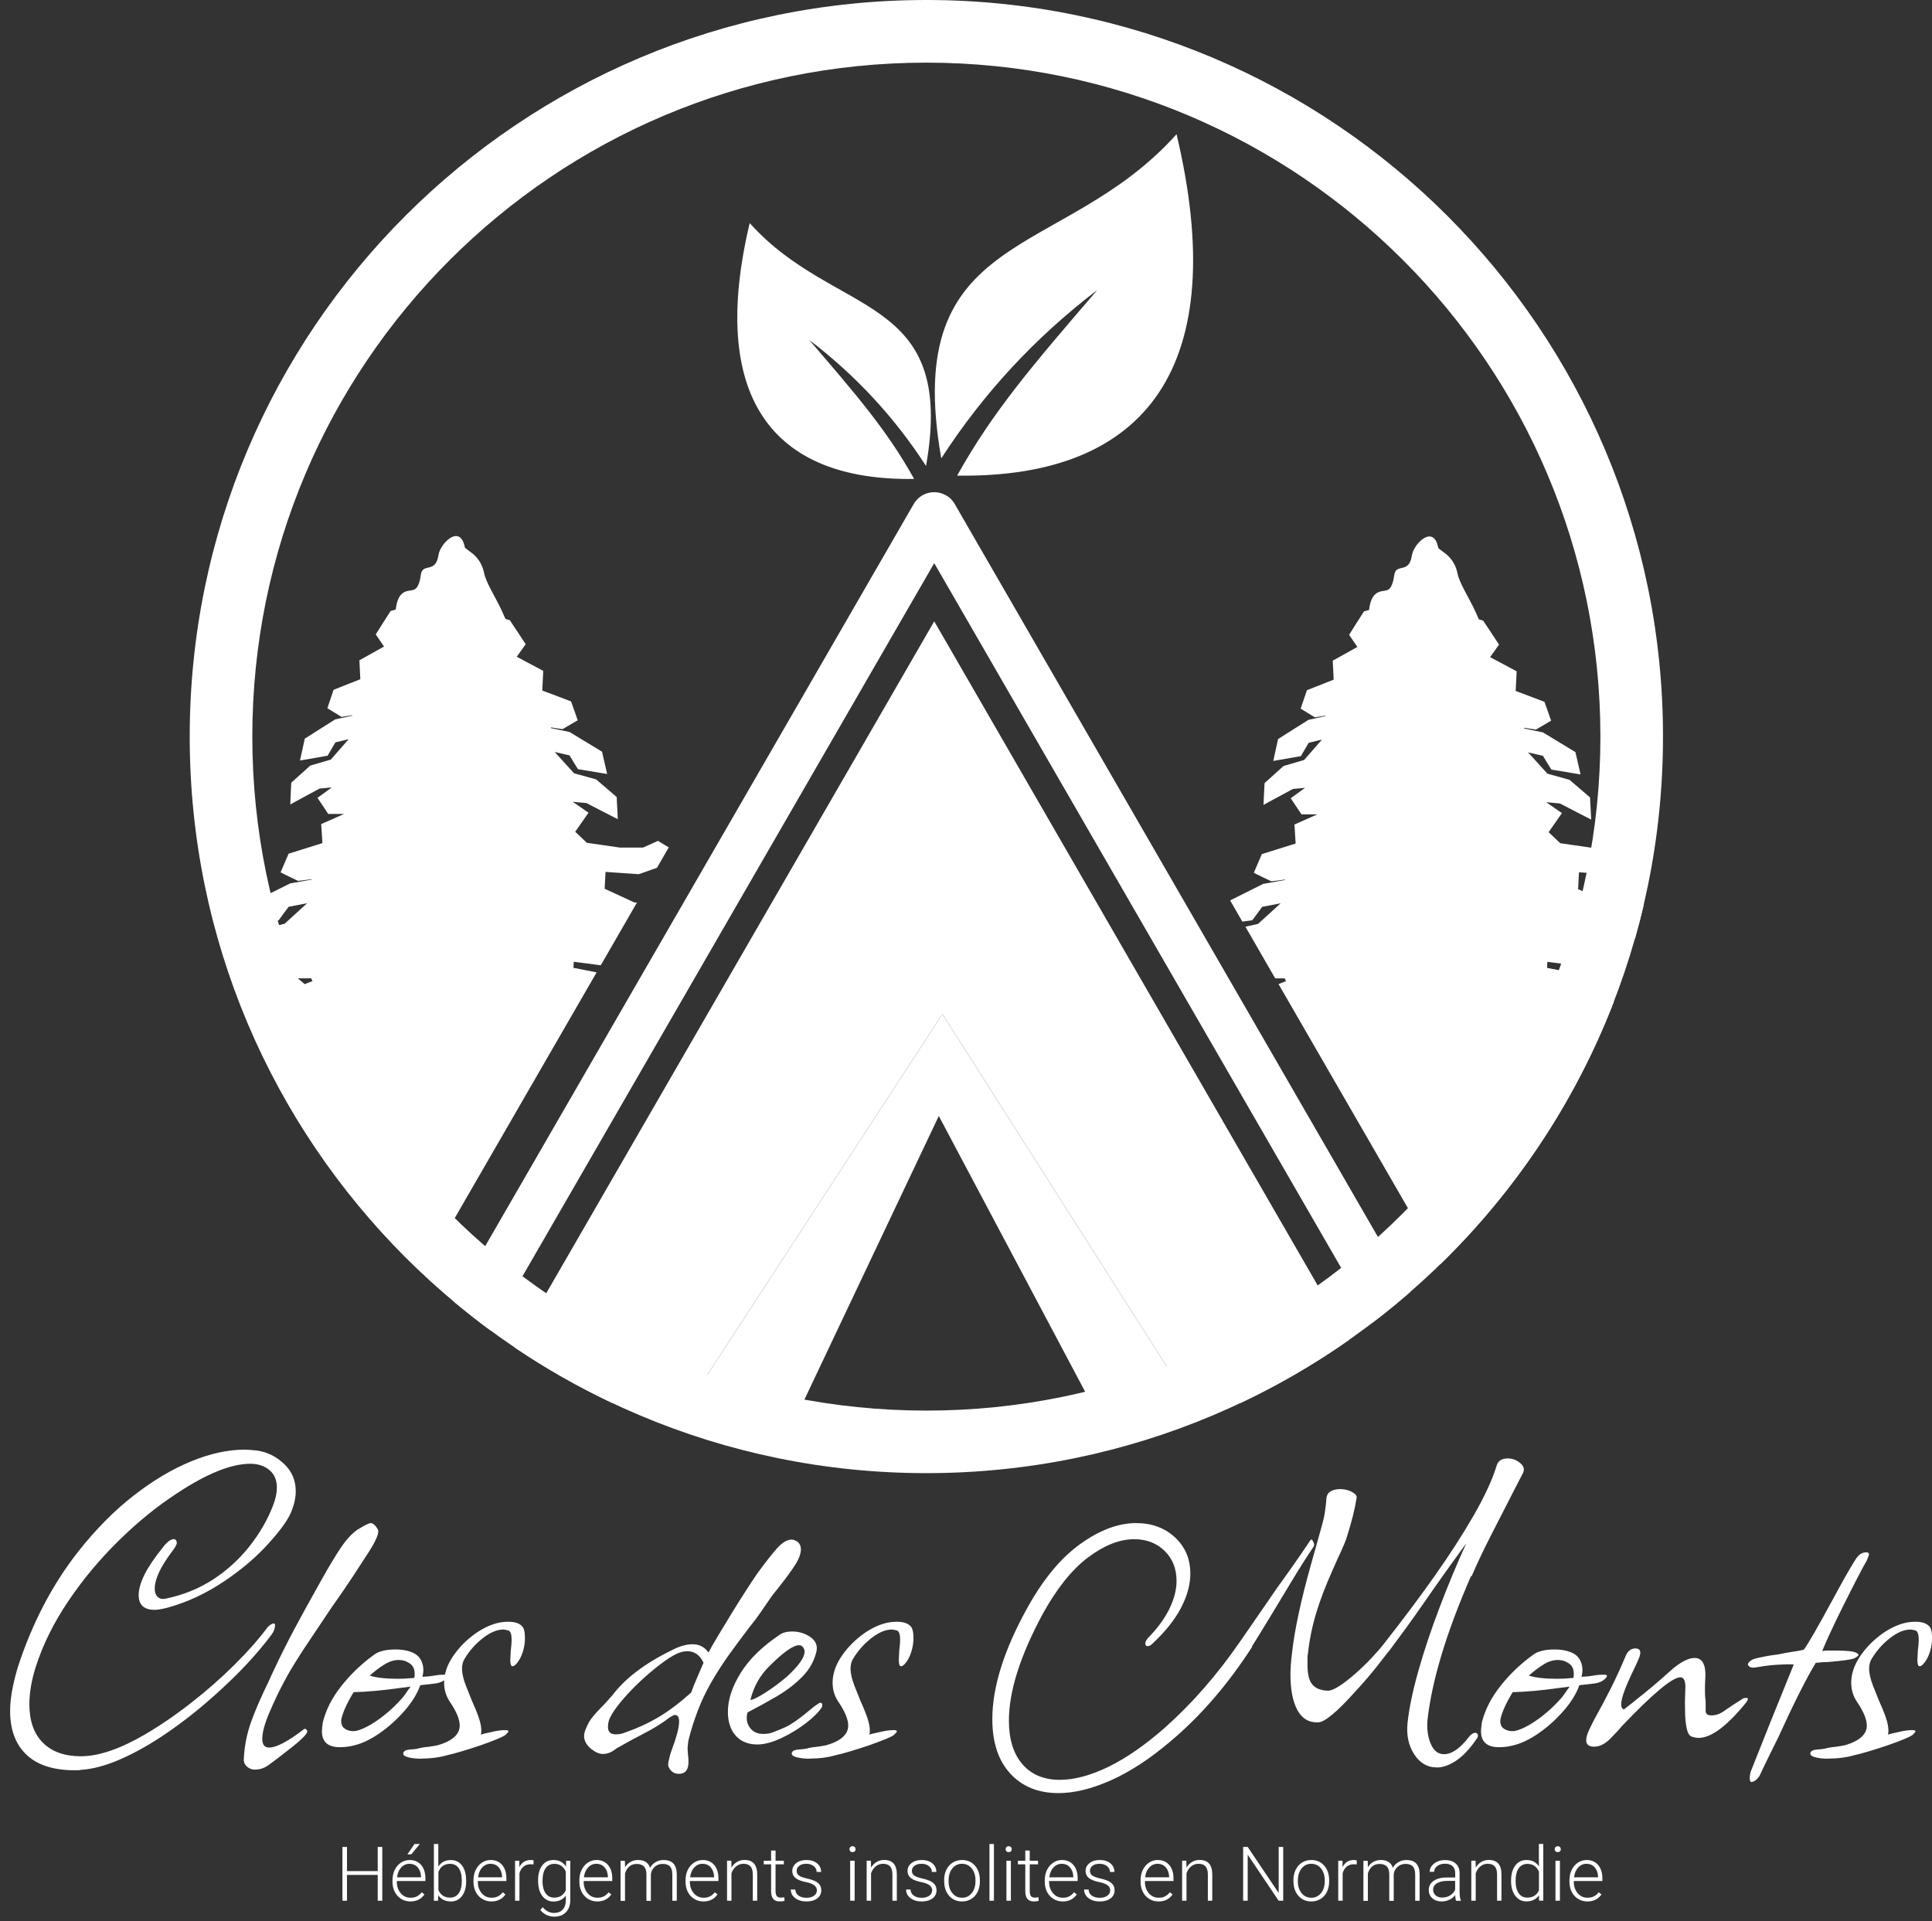 <?xml version="1.0" encoding="UTF-8"?><svg id="Calque_1" xmlns="http://www.w3.org/2000/svg" viewBox="0 0 372.82 370.78"><rect x="0" y="0" width="372.82" height="370.78" fill="#333333" stroke="none"/><defs><style>.cls-1{fill-rule:evenodd;}.cls-1,.cls-2{fill:#fff;stroke-width:0px;}</style></defs><path class="cls-1" d="M81.54,245.85l.58-1.01,5.12-8.87,1.32-2.29,26.57-46.02-.13-.03c-1.45-.28-2.9-.56-4.34-.85.02-.39.04-.78.06-1.17,1.74.23,3.47.45,5.21.68l6.98-12.1-.5-.03c-1.91-.89-3.82-1.76-5.73-2.64.06-1.09.12-2.17.17-3.25,2.09.15,4.19.29,6.28.43h.14s.14-.04.14-.04c1.12-.4,2.25-.79,3.37-1.19l2.27-3.93c-.59-.36-1.17-.72-1.77-1.08l-.31-.18-.33.15c-.85.38-1.7.77-2.55,1.14h-4.47c-2.13-.31-4.25-.6-6.38-.92-.75-.71-1.49-1.42-2.24-2.13.73-1.06,1.46-2.12,2.21-3.17l.36-.51-.53-.36c-.84-.58-1.68-1.16-2.52-1.74.88.08,1.76.16,2.65.24,1.67.86,3.32,1.74,5,2.58l1.04.53-.05-1.12c-.05-.96-.09-1.92-.15-2.89v-.26s-.22-.18-.22-.18c-1.2-1.04-2.42-2.08-3.63-3.12l-.11-.09-.15-.05c-1.37-.39-2.75-.77-4.13-1.15-1.24-1.37-2.48-2.74-3.73-4.11.95.22,1.9.44,2.86.66.49.81.97,1.62,1.48,2.42l.16.24.3.05c1.45.24,2.89.48,4.34.72l.98.16-.21-.92c-.24-1.04-.47-2.09-.72-3.13l-.06-.26-.24-.14c-1.98-1.19-3.96-2.4-5.93-3.6l-.08-.05-.09-.02c-1.19-.26-2.39-.5-3.58-.75.03-.04.07-.08.11-.12.65.11,1.31.22,1.96.3l.24.03.21-.12c.75-.44,1.49-.88,2.25-1.32l.46-.26-.17-.49c-.34-.97-.66-1.93-1.02-2.89l-.1-.27-.28-.11c-1.76-.67-3.52-1.33-5.27-1.99.06-1.13.12-2.26.17-3.4l.02-.39-.36-.19c-1.59-.84-3.17-1.68-4.75-2.54.5-.69.99-1.38,1.48-2.08l.24-.34-.23-.35c-.9-1.36-1.79-2.74-2.71-4.09l-.14-.2-.82-.23c-.36-.84-.75-1.66-1.14-2.49-.82-1.68-2.64-4.64-2.97-6.32-.29-1.46-.96-2.69-2.1-3.7-.22-.19-1.55-1.15-1.62-1.26-.88-4.72-4.77-.83-5.1,1.44-.55,3.69-3.06,1.36-3.4,3.8-.11.76-.35,2.19-1.03,2.71-.4.31-.99.3-1.47.4-1.76.36-2.16,2.11-2.35,3.6l-.98.28-.13.2c-.86,1.31-1.68,2.65-2.52,3.97l-.22.35.23.34c.46.66.91,1.33,1.36,2-1.47.81-2.93,1.65-4.4,2.46l-.35.19.02.38c.04,1.09.1,2.19.16,3.28-1.64.63-3.26,1.29-4.88,1.93l-.29.12-.09.28c-.31.93-.63,1.86-.94,2.79l-.16.47.43.27c.69.42,1.4.85,2.09,1.28l.21.13.25-.03c.6-.09,1.19-.19,1.78-.29.02.02.04.05.07.08-1.08.23-2.16.48-3.23.71l-.09.02-.08.05c-1.86,1.17-3.73,2.33-5.57,3.52l-.23.15-.05.26c-.21,1-.44,2.01-.66,3.02l-.2.93.98-.17c1.34-.24,2.69-.46,4.03-.7l.31-.05.15-.26c.45-.78.9-1.55,1.36-2.32.85-.21,1.7-.41,2.56-.62-1.14,1.32-2.3,2.63-3.44,3.94-1.27.37-2.55.74-3.81,1.11l-.15.04-.11.1c-1.12,1.02-2.25,2.02-3.37,3.03l-.19.17-.02.25c-.06.93-.09,1.87-.13,2.8l-.05,1.17,1.06-.59c1.53-.85,3.08-1.66,4.62-2.49.78-.07,1.56-.15,2.34-.22-.76.55-1.52,1.11-2.28,1.66l-.49.35,2.08,3.11h3.06c-1.34.59-2.67,1.19-4.01,1.78l-.42.19.04.44c.08,1.07.14,2.15.2,3.22-2.08.64-4.15,1.3-6.23,1.95l-.29.09-.12.27c-.41.93-.8,1.87-1.2,2.8l-.23.54.54.27c.87.44,1.77.85,2.65,1.28l.18.09.2-.02c.8-.08,1.6-.2,2.4-.31.03.03.06.05.08.08-1.37.23-2.74.48-4.12.72h-.08s-.07.05-.07.05c-1.95.96-3.9,1.94-5.84,2.92-1.02-.39-2.04-.77-3.07-1.16.05-1.02.11-2.05.15-3.07l.02-.35-.33-.17c-1.44-.76-2.87-1.52-4.3-2.3.45-.62.89-1.25,1.34-1.88l.22-.31-.21-.32c-.81-1.23-1.62-2.48-2.45-3.7l-.12-.18-.74-.21c-.32-.76-.67-1.51-1.04-2.25-.64-1.32-1.97-3.51-2.5-5.06,2.66,36.72,19.27,69.58,44.55,93.3h0ZM317.2,174.59c-.51,2.2-1.08,4.39-1.69,6.55-1.55.45-3.1.88-4.65,1.32.2.85.38,1.7.58,2.55l.13.57-.59.17c-1.18.34-2.37.64-3.55.96l-.14.04-.14-.02c-2.85-.37-5.7-.74-8.55-1.11-.02.39-.04.78-.06,1.17,1.45.29,2.9.56,4.34.85l.23.05.15.17c1.23,1.4,2.49,2.79,3.73,4.18,1.47.44,2.94.89,4.41,1.34-7.44,19.24-18.94,36.46-33.46,50.61l-31.22-54.07,1.44-.57-.24-.53h-1.84l-5.75-9.97,2.45-.56c1.45-1.32,2.9-2.64,4.35-3.96-1.19.23-2.37.45-3.56.68-.58.78-1.17,1.56-1.74,2.35l-.17.24-.29.04-1.63.22-2.36-4.09c2.11-1.07,4.23-2.13,6.35-3.18l.07-.03h.08c1.37-.25,2.74-.5,4.12-.73-.03-.03-.06-.05-.08-.08-.8.11-1.6.23-2.4.31l-.2.02-.18-.09c-.88-.43-1.78-.84-2.65-1.28l-.54-.27.23-.54c.4-.93.79-1.87,1.2-2.8l.12-.27.29-.09c2.08-.65,4.15-1.31,6.23-1.95-.06-1.08-.12-2.15-.2-3.22l-.04-.44.42-.19c1.34-.59,2.68-1.19,4.01-1.78h-3.06l-2.08-3.11.49-.35c.76-.55,1.52-1.11,2.28-1.66-.78.08-1.56.15-2.34.22-1.54.83-3.09,1.65-4.62,2.49l-1.06.59.05-1.17c.04-.93.08-1.87.14-2.8l.02-.25.19-.17c1.12-1.01,2.25-2.01,3.37-3.03l.11-.1.15-.04c1.27-.38,2.54-.74,3.81-1.11,1.15-1.32,2.3-2.63,3.44-3.94-.85.21-1.71.41-2.56.62-.45.77-.91,1.55-1.36,2.32l-.15.26-.31.05c-1.34.24-2.69.46-4.03.7l-.98.17.2-.93c.22-1.01.45-2.02.66-3.02l.05-.26.23-.15c1.85-1.19,3.71-2.35,5.57-3.52l.08-.05.09-.02c1.08-.23,2.15-.48,3.23-.71-.02-.02-.04-.05-.07-.08-.59.1-1.19.2-1.78.29l-.25.03-.21-.13c-.7-.43-1.4-.86-2.09-1.28l-.43-.27.16-.47c.32-.93.64-1.86.95-2.79l.09-.28.29-.12c1.63-.65,3.25-1.3,4.88-1.93-.06-1.09-.12-2.19-.16-3.28l-.02-.38.35-.19c1.47-.82,2.93-1.65,4.4-2.46-.45-.67-.9-1.34-1.36-2l-.23-.34.22-.35c.85-1.32,1.66-2.66,2.52-3.97l.13-.2.98-.28c.19-1.5.6-3.24,2.36-3.6.48-.1,1.07-.1,1.47-.4.67-.52.92-1.96,1.03-2.71.34-2.44,2.85-.11,3.4-3.8.34-2.27,4.22-6.16,5.1-1.44.07.12,1.4,1.07,1.62,1.26,1.15,1.01,1.81,2.23,2.1,3.7.33,1.68,2.15,4.63,2.97,6.32.4.82.79,1.65,1.14,2.49l.82.23.13.2c.92,1.35,1.81,2.73,2.71,4.09l.23.35-.24.34c-.49.69-.98,1.38-1.48,2.08,1.58.85,3.16,1.7,4.76,2.54l.36.19-.02.39c-.04,1.13-.11,2.26-.17,3.4,1.76.66,3.52,1.32,5.27,1.99l.28.11.1.27c.36.96.68,1.93,1.02,2.89l.17.49-.46.26c-.75.44-1.5.87-2.25,1.32l-.21.12-.24-.03c-.66-.08-1.31-.2-1.96-.3-.04.04-.08.08-.11.12,1.19.25,2.39.5,3.58.75l.09.02.08.05c1.97,1.21,3.95,2.41,5.93,3.6l.24.14.06.26c.25,1.04.48,2.09.72,3.13l.21.92-.98-.16c-1.45-.24-2.89-.48-4.34-.72l-.3-.05-.16-.24c-.51-.8-.99-1.61-1.48-2.42-.96-.22-1.91-.44-2.86-.66,1.24,1.37,2.48,2.74,3.73,4.11,1.38.37,2.75.76,4.13,1.15l.15.05.11.09c1.2,1.05,2.42,2.08,3.63,3.12l.21.18v.26c.07.96.11,1.93.16,2.89l.05,1.12-1.03-.53c-1.67-.85-3.33-1.72-5-2.58-.88-.08-1.77-.16-2.65-.24.84.58,1.68,1.16,2.52,1.74l.53.36-.37.51c-.75,1.05-1.47,2.11-2.21,3.17.75.71,1.49,1.42,2.24,2.13,2.13.32,4.25.61,6.38.92h4.47c.85-.37,1.7-.76,2.55-1.14l.33-.15.31.18c.67.39,1.33.81,1.99,1.21l.47.28-.21.49c-.31.73-.66,1.45-.99,2.18l-.11.25-.26.1c-1.58.58-3.17,1.12-4.75,1.68l-.14.05h-.14c-2.09-.16-4.19-.3-6.28-.44-.05,1.09-.11,2.17-.17,3.25,1.91.88,3.82,1.76,5.73,2.64,2.3.12,4.6.26,6.91.41h0ZM54.48,194.48l.24-.34.33-.46-.48-.33c-.76-.53-1.52-1.05-2.28-1.58.8.07,1.6.15,2.39.22l1.43.74-.17,1.18-1.47.57h0ZM58.79,189.93l-1.31-1.12h2.57l.24.53-1.5.59h0ZM50.42,179.31c-.66-.14-1.33-.28-1.99-.42.03-.04.07-.07.1-.11.59.1,1.18.2,1.77.28l.22.03.18-.11c.68-.4,1.35-.8,2.03-1.19l.14-.08.63-.08.29-.04.17-.24c.56-.79,1.15-1.56,1.74-2.35,1.18-.22,2.37-.45,3.56-.68-1.45,1.32-2.9,2.64-4.35,3.96-1.49.35-2.99.69-4.48,1.03h0Z"/><path class="cls-1" d="M132.96,270.75h-14.84c-6.54-3.09-12.82-6.66-18.77-10.67l80.93-140.17,80.06,138.67c-6.59,4.63-13.59,8.7-20.93,12.17h-9.79l-47.76-75.05-48.9,75.05h0Z"/><polygon class="cls-1" points="210.55 270.75 181.16 215.37 154.92 270.75 132.96 270.75 181.86 195.7 229.62 270.75 210.55 270.75 210.55 270.75"/><path class="cls-1" d="M178,95.59h0c.66-.38,1.37-.57,2.08-.6h.08s.03,0,.03,0h.08s.03,0,.03,0h.08s.03,0,.03,0h.08c.71.03,1.42.23,2.08.61h0c.23.13.45.29.65.45h.01s.07.07.07.07h.01s.07.07.07.07h.01s.07.08.07.08h.01c.29.3.55.62.76.99l87.84,152.14c-2.32,2.02-4.72,3.97-7.17,5.84l-84.62-146.56-85.53,148.15c-2.48-1.82-4.9-3.72-7.26-5.7l88.84-153.87c.21-.37.47-.69.76-.98h.02s.07-.08.07-.08h.01s.07-.08.07-.08h.01s.07-.07.07-.07h.01c.2-.18.42-.33.65-.46h0Z"/><path class="cls-1" d="M227.04,25.9c10.57,44.48-5.47,66.43-42.34,65.89,6.9-12.41,14.76-21.53,27.04-35.81-11.96,9.11-21.99,19.94-30.1,32.48-7.89-44.79,23.45-38.01,45.4-62.56h0ZM144.67,43.05c-7.92,33.34,4.1,49.79,31.73,49.38-5.17-9.3-11.06-16.14-20.26-26.84,8.96,6.83,16.48,14.94,22.56,24.34,5.91-33.57-17.58-28.49-34.03-46.88h0Z"/><path class="cls-1" d="M178.76,0c78.51,0,142.15,63.64,142.15,142.15s-63.65,142.15-142.15,142.15S36.61,220.66,36.61,142.15,100.25,0,178.76,0h0ZM178.76,12.09c71.83,0,130.07,58.23,130.07,130.07s-58.23,130.07-130.07,130.07S48.69,213.99,48.69,142.15,106.93,12.09,178.76,12.09h0Z"/><path class="cls-2" d="M15.51,341.62c-4.49.18-7.87-.74-10.15-2.75-2.27-2.01-3.41-4.9-3.41-8.68,0-2.3.5-5.14,1.51-8.51,2.78-8.51,6.68-15.95,11.7-22.33,3.37-4.25,6.91-7.83,10.63-10.72,3.72-2.89,7.41-5.1,11.08-6.6,3.66-1.51,7.09-2.26,10.28-2.26.29,0,.65.02,1.06.04.41.03.89.07,1.42.13,1.95.3,3.68,1.15,5.18,2.57,1.51,1.42,2.26,3.19,2.26,5.32,0,1.12-.24,2.3-.71,3.54-.59,1.66-2.07,3.78-4.43,6.38-2.3,2.6-5.18,5.07-8.64,7.4-3.46,2.33-7.08,4.03-10.86,5.09-1.18.3-2.04.44-2.57.44-2.07,0-3.1-.94-3.1-2.84,0-2.3,1.54-5.35,4.61-9.13.83-1.12,1.56-1.68,2.22-1.68.35.06.53.33.53.8-.06.35-.39.92-.98,1.68-2.19,2.9-3.28,5.26-3.28,7.09,0,.71.19,1.24.58,1.59.38.35.87.47,1.46.35,3.43-.71,6.5-1.95,9.22-3.72,2.72-1.77,5.06-3.91,7.04-6.42,1.98-2.51,3.5-5.15,4.56-7.93.47-1.24.71-2.36.71-3.37,0-1.48-.49-2.61-1.46-3.41-.98-.8-2.2-1.2-3.68-1.2-3.66,0-8.36,1.89-14.09,5.67-3.9,2.54-7.68,5.61-11.34,9.22-3.66,3.6-6.9,7.49-9.7,11.65-2.81,4.17-4.89,8.38-6.25,12.63-.83,2.6-1.24,5.02-1.24,7.27,0,3.19.87,5.66,2.61,7.4,1.74,1.74,4.18,2.61,7.31,2.61,3.43,0,7.53-1.39,12.32-4.17,3.01-1.77,6-3.81,8.95-6.12,2.95-2.3,5.72-4.73,8.29-7.27,2.57-2.54,4.74-4.99,6.51-7.36.47-.47.86-.71,1.15-.71.18,0,.27.12.27.35,0,.59-.24,1.21-.71,1.86-1.42,1.89-3.03,3.8-4.83,5.72-1.8,1.92-3.83,3.88-6.07,5.89-2.96,2.66-6,5.07-9.13,7.22-3.13,2.16-6.15,3.87-9.04,5.14-2.9,1.27-5.49,1.96-7.8,2.08Z"/><path class="cls-2" d="M49.27,341.53c-.65,0-1.2-.21-1.64-.62-.44-.41-.63-.92-.58-1.51.12-2.42.58-4.75,1.37-7,.8-2.24,1.96-4.93,3.5-8.06.18-.41.34-.78.49-1.11.15-.32.28-.61.4-.84,1.3-2.78,2.63-5.43,3.99-7.98,1.36-2.54,2.72-5.02,4.08-7.44l1.24-2.22c1.42-2.54,2.66-4.59,3.72-6.16,1.06-1.56,2.13-2.7,3.19-3.41,1.36-.83,2.19-1.24,2.48-1.24.47,0,.94.41,1.42,1.24.29.59-.3,2.04-1.77,4.34-.77,1.18-1.73,2.66-2.88,4.43s-2.53,3.78-4.12,6.03c-.3.41-.78,1.14-1.46,2.17-.68,1.03-1.58,2.38-2.7,4.03-1.12,1.65-2.1,3.15-2.92,4.47-.83,1.33-1.51,2.5-2.04,3.5-1.06,1.95-2.07,4.03-3.01,6.25-.95,2.21-1.42,3.94-1.42,5.18,0,1.12.44,1.68,1.33,1.68,1.42,0,3.69-1.21,6.82-3.63.35.06.53.24.53.53,0,.24-.3.65-.89,1.24-.53.53-1.2,1.11-1.99,1.73-.8.62-1.73,1.34-2.79,2.17l-1.42,1.06c-.95.77-1.92,1.15-2.92,1.15Z"/><path class="cls-2" d="M65.58,337.19c-2.3,0-3.46-1.03-3.46-3.1,0-.12.01-.32.04-.62.03-.29.07-.65.13-1.06.59-2.42,1.79-4.77,3.59-7.04,1.8-2.27,3.88-4.27,6.25-5.98.89-.71,2.3-1.06,4.25-1.06,1.12,0,2.11.16,2.97.49.86.33,1.46.81,1.82,1.46.35.59.53,1.27.53,2.04,0,.12-.02.3-.04.53-.03.24-.08.5-.13.8.12-.06.31-.09.58-.09s.6-.03,1.02-.09c.41-.06.81-.12,1.2-.18.38-.06.78-.09,1.2-.09h.35c.65,0,.72.25.22.75-.5.5-1.17.81-1.99.93l-3.01.35c-.59,1.65-1.61,3.31-3.06,4.96-1.45,1.65-3.04,3.09-4.79,4.3-1.74,1.21-3.38,1.99-4.92,2.35-.89.24-1.8.35-2.75.35ZM68.24,334.09c.59,0,1.43-.28,2.53-.84,1.09-.56,2.23-1.31,3.41-2.26,1.18-.94,2.24-1.95,3.19-3.01.29-.29.59-.67.89-1.11.29-.44.62-.9.97-1.37l-2.13.27c-3.31.47-6.26.74-8.86.8-1.3,2.13-2.1,3.9-2.39,5.32-.06.77.15,1.33.62,1.68.47.35,1.06.53,1.77.53ZM76.92,323.99c.35,0,.78-.01,1.28-.04.5-.03,1.08-.07,1.73-.13.06-.12.09-.38.09-.8,0-1.06-.44-1.8-1.33-2.22-.47-.29-1.06-.44-1.77-.44-.89,0-1.79.28-2.7.84-.92.56-1.88,1.29-2.88,2.17,1.24.41,3.1.62,5.58.62Z"/><path class="cls-2" d="M81.26,339.41c-.94,0-1.77-.09-2.48-.27-.65-.18-.97-.41-.97-.71,0-.47.47-.74,1.42-.8.89-.06,1.48-.15,1.77-.27.53-.12,1.15-.21,1.86-.27.65-.12,1.18-.21,1.6-.27,2.84-.83,4.25-2.1,4.25-3.81,0-1.18-.62-2.69-1.86-4.52-.77-1.12-1.15-2.36-1.15-3.72,0-1.65.52-3.28,1.55-4.87,1.03-1.59,2.33-3,3.9-4.21,1.56-1.21,3.15-2.02,4.74-2.44.71-.18,1.45-.27,2.22-.27,1.24,0,2.13.3,2.66.89.35.35.53,1.12.53,2.3,0,.89-.15,1.79-.44,2.7-.3.92-.71,1.67-1.24,2.26-.3.3-.53.44-.71.44-.3,0-.44-.41-.44-1.24l.09-1.77c.06-.47.1-.89.13-1.24.03-.35.04-.65.04-.89,0-1-.21-1.6-.62-1.77-.47-.12-.8-.18-.97-.18-1.24,0-2.57.56-3.99,1.68-1.42,1.12-2.57,2.42-3.46,3.9-.35.53-.53,1.18-.53,1.95,0,.95.25,2.05.75,3.32.5,1.27.87,2.2,1.11,2.79.59,1.3,1.05,2.42,1.37,3.37.32.95.49,1.77.49,2.48,0,.35-.03.62-.09.8.29-.12,1-.29,2.13-.53,1-.24,1.86-.35,2.57-.35.41,0,.62.09.62.27,0,.06-.18.27-.53.62-.18.18-.72.46-1.64.84-.92.38-1.98.78-3.19,1.2-1.21.41-2.41.8-3.59,1.15-1.18.35-2.19.62-3.01.8-1.42.41-3.04.62-4.87.62Z"/><path class="cls-2" d="M130.98,342.33c-.89,0-1.54-.44-1.95-1.33-.06-.06-.09-.24-.09-.53s.15-.97.44-2.04c.12-.3.22-.59.31-.89.09-.3.19-.59.31-.89.12-.3.24-.64.35-1.02.12-.38.24-.78.35-1.2.24-.89.35-1.62.35-2.22,0-.83-.27-1.24-.8-1.24-.18,0-.5.15-.97.44-.77.59-1.58,1.15-2.44,1.68-.86.53-1.76,1.04-2.7,1.51l-2.84,1.51-1.86,1.06c-.18.06-.59.32-1.24.8-.59.35-1.21.53-1.86.53-.77,0-1.63-.41-2.57-1.24-.71-.71-1.06-1.45-1.06-2.21,0-.65.33-1.56.98-2.75.47-.77,1.27-1.71,2.39-2.84.47-.47.87-.9,1.2-1.29.32-.38.6-.69.84-.93,2.48-3.31,6.32-6.23,11.52-8.77,1.48-.77,2.81-1.15,3.99-1.15,1.3,0,2.33.53,3.1,1.6.35-.71.93-1.73,1.73-3.06.8-1.33,1.68-2.79,2.66-4.39.98-1.6,1.92-3.1,2.84-4.52.92-1.42,1.64-2.51,2.17-3.28,1.6-2.18,2.89-3.84,3.9-4.96,1-1.06,1.92-1.59,2.75-1.59.29,0,.68.15,1.15.44.41.35.62.83.62,1.42,0,.89-.39,1.92-1.15,3.1-.77,1.18-1.83,2.63-3.19,4.34-.12.18-.3.4-.53.67-.24.27-.5.61-.8,1.02-.65.95-1.33,1.94-2.04,2.97-.71,1.03-1.48,2.05-2.3,3.06-1.18,1.54-2.42,3.21-3.72,5.01-1.3,1.8-2.51,3.68-3.63,5.63-1.01,1.77-1.86,3.59-2.57,5.45s-1.3,3.74-1.77,5.63c-.06.41-.1.75-.13,1.02-.03.27-.04.46-.04.58l.09,1.33c.06.18.09.59.09,1.24,0,1.54-.62,2.3-1.86,2.3ZM118.84,334.71c.65,0,1.24-.12,1.77-.35,2.24-.77,4.37-1.74,6.38-2.92,2.01-1.18,4.13-2.78,6.38-4.79.29-.83.65-1.71,1.06-2.66.41-.94.86-1.98,1.33-3.1-.71-1.48-1.74-2.22-3.1-2.22-.89,0-1.83.3-2.84.89-1.01.59-2.13,1.39-3.37,2.39-1.18.95-2.38,2.01-3.59,3.19-1.21,1.18-2.26,2.32-3.15,3.41-.89,1.09-1.51,1.99-1.86,2.7-.35.59-.53,1.27-.53,2.04,0,.95.5,1.42,1.51,1.42Z"/><path class="cls-2" d="M146.04,336.66c-1.24,0-2.33-.33-3.28-.97-1.54-1.18-2.3-2.95-2.3-5.32s.83-4.87,2.48-7.53c1.65-2.66,4.17-5.11,7.53-7.36.59-.41,1.39-.62,2.39-.62,1.3,0,2.47.35,3.5,1.06,1.03.71,1.43,1.63,1.2,2.75-.41,1.83-1.32,3.46-2.7,4.88-1.39,1.42-3.01,2.67-4.87,3.77-1.86,1.09-3.77,2.14-5.72,3.15-.06.18-.1.35-.13.53-.03.18-.04.35-.04.53,0,.83.28,1.55.84,2.17.56.62,1.34.93,2.35.93.77,0,1.42-.12,1.95-.35.94-.35,1.73-.68,2.35-.97.62-.29,1.34-.74,2.17-1.33.83-.59,1.95-1.48,3.37-2.66.65-.47,1.03-.71,1.15-.71.35,0,.47.27.35.8-.59.95-1.61,1.98-3.06,3.1-1.45,1.12-3.04,2.1-4.79,2.92-1.74.83-3.32,1.24-4.74,1.24ZM144.8,328.06c.47,0,1.45-.47,2.92-1.42,1.48-.94,2.86-1.98,4.17-3.1,2.24-2.07,3.37-3.66,3.37-4.79,0-.29-.09-.56-.27-.8-.18-.3-.44-.44-.8-.44-1.12,0-3.01,1.33-5.67,3.99-1.83,1.77-3.07,3.96-3.72,6.56Z"/><path class="cls-2" d="M156.23,339.41c-.94,0-1.77-.09-2.48-.27-.65-.18-.97-.41-.97-.71,0-.47.47-.74,1.42-.8.89-.06,1.48-.15,1.77-.27.53-.12,1.15-.21,1.86-.27.65-.12,1.18-.21,1.6-.27,2.84-.83,4.25-2.1,4.25-3.81,0-1.18-.62-2.69-1.86-4.52-.77-1.12-1.15-2.36-1.15-3.72,0-1.65.52-3.28,1.55-4.87,1.03-1.59,2.33-3,3.9-4.21,1.56-1.21,3.15-2.02,4.74-2.44.71-.18,1.45-.27,2.22-.27,1.24,0,2.13.3,2.66.89.35.35.53,1.12.53,2.3,0,.89-.15,1.79-.44,2.7-.29.92-.71,1.67-1.24,2.26-.3.3-.53.44-.71.44-.3,0-.44-.41-.44-1.24l.09-1.77c.06-.47.1-.89.13-1.24.03-.35.04-.65.04-.89,0-1-.21-1.6-.62-1.77-.47-.12-.8-.18-.97-.18-1.24,0-2.57.56-3.99,1.68-1.42,1.12-2.57,2.42-3.46,3.9-.35.53-.53,1.18-.53,1.95,0,.95.25,2.05.75,3.32.5,1.27.87,2.2,1.11,2.79.59,1.3,1.05,2.42,1.37,3.37.32.95.49,1.77.49,2.48,0,.35-.03.62-.09.8.29-.12,1-.29,2.13-.53,1-.24,1.86-.35,2.57-.35.41,0,.62.09.62.27,0,.06-.18.27-.53.62-.18.18-.72.46-1.64.84-.92.38-1.98.78-3.19,1.2-1.21.41-2.41.8-3.59,1.15-1.18.35-2.19.62-3.01.8-1.42.41-3.04.62-4.87.62Z"/><path class="cls-2" d="M204.26,346.05c-3.9,0-7-1.26-9.31-3.77-2.3-2.51-3.46-6.01-3.46-10.5,0-6.2,2.25-13.35,6.74-21.45,3.07-5.55,6.48-9.67,10.24-12.36,3.75-2.69,7.34-4.03,10.77-4.03,3.01,0,5.51.92,7.49,2.75,1.98,1.83,2.97,4.17,2.97,7,0,2.13-.61,4.34-1.82,6.65-1.21,2.3-3.06,4.61-5.54,6.91-.3.3-.59.44-.89.44s-.44-.18-.44-.53.24-.77.71-1.24c1.77-1.83,3.1-3.68,3.99-5.54.89-1.86,1.33-3.62,1.33-5.27,0-2.36-.77-4.3-2.3-5.8s-3.49-2.26-5.85-2.26c-2.84,0-5.8,1.17-8.91,3.5s-6.01,5.95-8.73,10.86c-4.37,8.09-6.56,14.98-6.56,20.65,0,3.6.87,6.41,2.61,8.42,1.74,2.01,4.15,3.01,7.22,3.01,2.78,0,5.88-.83,9.31-2.48,3.42-1.66,7.06-4.17,10.9-7.53,5.32-4.73,10.19-10.31,14.62-16.75,2.24-3.25,3.96-5.73,5.14-7.44,1.18-1.71,1.83-2.66,1.95-2.84.94-1.3,1.95-2.7,3.01-4.21s2.19-3.15,3.37-4.92c.18-.29.35-.27.53.09.29.47.32.86.09,1.15-1.36,2.01-2.88,4.42-4.56,7.22-1.68,2.81-3.59,5.95-5.72,9.44l-1.6,2.57h.09c-4.73,7.33-10.01,13.44-15.86,18.34-3.9,3.31-7.7,5.79-11.39,7.44-3.69,1.65-7.08,2.48-10.15,2.48ZM277.2,341.09c-1.77,0-3.21-.84-4.3-2.53-1.09-1.68-1.52-3.68-1.29-5.98.29-2.84.99-6.19,2.08-10.06,1.09-3.87,2.45-7.95,4.08-12.23,1.62-4.28,3.35-8.43,5.18-12.45-.77,1.06-1.7,2.35-2.79,3.85-1.09,1.51-2.32,3.24-3.68,5.18l-1.59,2.3c-1.36,1.95-2.6,3.69-3.72,5.23-1.12,1.54-2.13,2.9-3.01,4.08-.12.12-.37.43-.75.93-.38.5-.9,1.17-1.55,1.99-.65.83-1.34,1.67-2.08,2.53-.74.86-1.49,1.7-2.26,2.53-3.54,3.96-5.94,5.94-7.18,5.94-1.77.06-3.1-.74-3.99-2.39-.89-1.65-1.33-3.93-1.33-6.82,0-1.18.09-2.48.27-3.9.47-4.49,1.71-10.31,3.72-17.46l2.04-7.27c.29-1,.5-1.92.62-2.75.12-.83.21-1.59.27-2.3,0-.77.25-1.31.75-1.64.5-.32,1.14-.49,1.91-.49.83,0,1.58.18,2.26.53.68.35.99.74.93,1.15-.18,1.12-.41,2.28-.71,3.46-.3,1.18-.65,2.42-1.06,3.72-.12.47-.34,1.09-.67,1.86-.33.77-.72,1.66-1.2,2.66l-1.06,2.39c-1.3,2.9-2.33,5.61-3.1,8.15-.77,2.54-1.3,5.14-1.59,7.8-.06.24-.09.55-.09.93v1.29c0,1.77.31,3.03.93,3.77.62.74,1.61,1.14,2.97,1.2.59,0,1.37-.32,2.35-.97.97-.65,1.99-1.45,3.06-2.39,1.06-.94,2.08-1.93,3.06-2.97.97-1.03,1.76-1.93,2.35-2.7,3.54-4.49,6.81-8.85,9.79-13.07,2.98-4.22,5.52-8.17,7.62-11.83,2.1-3.66,3.56-6.85,4.39-9.57.29-.89,1-1.33,2.13-1.33.89,0,1.68.3,2.39.89.71.59.89,1.24.53,1.95l-1.51,2.92c-1.6,3.13-3.12,6.1-4.56,8.91-1.45,2.81-2.73,5.51-3.85,8.11l-.09-.09c-2.42,5.55-4.33,10.65-5.72,15.29-1.39,4.64-2.29,8.85-2.7,12.63-.12,1.71.1,3.22.67,4.52.56,1.3,1.4,1.95,2.53,1.95,1.48,0,3.04-1.06,4.7-3.19.59-.77,1.12-1.06,1.59-.89.18.18.27.33.27.44,0,.3-.12.56-.35.8-1.24,1.83-2.53,3.19-3.85,4.08-1.33.89-2.59,1.33-3.77,1.33Z"/><path class="cls-2" d="M289.25,337.19c-2.3,0-3.46-1.03-3.46-3.1,0-.12.01-.32.04-.62.03-.29.07-.65.13-1.06.59-2.42,1.79-4.77,3.59-7.04,1.8-2.27,3.88-4.27,6.25-5.98.89-.71,2.3-1.06,4.25-1.06,1.12,0,2.11.16,2.97.49.86.33,1.46.81,1.82,1.46.35.59.53,1.27.53,2.04,0,.12-.01.3-.04.53-.03.24-.08.5-.13.8.12-.06.31-.09.58-.09s.6-.03,1.02-.09c.41-.06.81-.12,1.2-.18.38-.06.78-.09,1.2-.09h.35c.65,0,.72.25.22.75s-1.17.81-1.99.93l-3.01.35c-.59,1.65-1.61,3.31-3.06,4.96-1.45,1.65-3.04,3.09-4.79,4.3-1.74,1.21-3.38,1.99-4.92,2.35-.89.24-1.8.35-2.75.35ZM291.91,334.09c.59,0,1.43-.28,2.53-.84,1.09-.56,2.23-1.31,3.41-2.26,1.18-.94,2.24-1.95,3.19-3.01.29-.29.59-.67.89-1.11.29-.44.62-.9.97-1.37l-2.13.27c-3.31.47-6.26.74-8.86.8-1.3,2.13-2.1,3.9-2.39,5.32-.06.77.15,1.33.62,1.68.47.35,1.06.53,1.77.53ZM300.59,323.99c.35,0,.78-.01,1.29-.04.5-.03,1.08-.07,1.73-.13.06-.12.09-.38.09-.8,0-1.06-.44-1.8-1.33-2.22-.47-.29-1.06-.44-1.77-.44-.89,0-1.79.28-2.7.84-.92.56-1.88,1.29-2.88,2.17,1.24.41,3.1.62,5.58.62Z"/><path class="cls-2" d="M307.68,337.1c-1.06,0-1.59-.41-1.59-1.24,0-.53.19-1.21.58-2.04.38-.83.78-1.62,1.2-2.39,1.12-2.01,2.16-3.96,3.1-5.85.94-1.89,1.86-3.9,2.75-6.03.41-.94,1.03-1.42,1.86-1.42.89,0,1.15.53.8,1.59-.35.89-.71,1.68-1.06,2.39-1.65,3.37-2.48,5.64-2.48,6.82,0,.53.18.86.53.97.83-.65,1.45-1.14,1.86-1.46.41-.32.65-.52.71-.58.83-.65,1.76-1.4,2.79-2.26,1.03-.86,2.17-1.85,3.41-2.97,1.95-1.77,3.57-2.66,4.87-2.66,1.6,0,2.27,1.45,2.04,4.34-.06,1.12-.06,2.22,0,3.28.06.24.09.58.09,1.02v1.55c0,.59.35.89,1.06.89.83,0,1.59-.24,2.3-.71l1.95-1.33,1.95-1.24c.12-.06.32-.09.62-.09.35,0,.35.27,0,.8-3.72,4.61-6.79,6.91-9.22,6.91-.47,0-.95-.09-1.42-.27-.41-.18-.71-.69-.89-1.55-.18-.86-.28-1.79-.31-2.79-.03-1-.04-1.77-.04-2.3l.09-2.92c0-1.24-.33-1.86-.97-1.86-1.54,0-5.32,3.16-11.34,9.48-.47.59-1.21,1.39-2.21,2.39-1.01,1-2.01,1.51-3.01,1.51Z"/><path class="cls-2" d="M338.08,343.93c-.3,0-.44-.27-.44-.8,0-.12.01-.28.04-.49.03-.21.07-.43.13-.67l3.81-9.57,4.52-11.17c-.71-.06-1.74-.04-3.1.04-1.36.09-2.51.22-3.46.4-.35.06-.64.1-.84.13-.21.03-.37.04-.49.04-.47,0-.8-.21-.97-.62.06-.35.38-.68.97-.97.29-.12.65-.22,1.06-.31.41-.09.92-.19,1.51-.31.65-.12,1.23-.21,1.73-.27.5-.06.87-.12,1.11-.18.29-.06.59-.12.89-.18.3-.06.65-.12,1.06-.18.35-.06.74-.12,1.15-.18.41-.06.86-.15,1.33-.27.47-.65,1.18-1.8,2.13-3.46.94-1.65,2.16-3.84,3.63-6.56,1.18-2.19,2.14-3.91,2.88-5.18.74-1.27,1.25-2.11,1.55-2.53.53-.71,1.15-1.06,1.86-1.06.35,0,.53.15.53.44,0,.06-.15.44-.44,1.15-.35.59-.95,1.68-1.77,3.28-.83,1.59-1.71,3.34-2.66,5.23-.95,1.89-1.8,3.66-2.57,5.32-.77,1.65-1.3,2.87-1.6,3.63.29-.06.63-.09,1.02-.09h1.46c.65,0,1.25.01,1.82.04.56.03,1.05.08,1.46.13.83.18,1.24.41,1.24.71,0,.12-.27.33-.8.62-.3.12-.86.24-1.68.35-.83.12-1.92.24-3.28.35-.35,0-.74.02-1.15.04-.41.03-.86.07-1.33.13-1.77,2.9-4.2,7.71-7.27,14.45-1.12,2.24-1.98,3.99-2.57,5.23-.59,1.24-.95,1.98-1.06,2.22-.53.71-1.01,1.06-1.42,1.06Z"/><path class="cls-2" d="M352.79,339.41c-.94,0-1.77-.09-2.48-.27-.65-.18-.97-.41-.97-.71,0-.47.47-.74,1.42-.8.89-.06,1.48-.15,1.77-.27.53-.12,1.15-.21,1.86-.27.65-.12,1.18-.21,1.6-.27,2.84-.83,4.25-2.1,4.25-3.81,0-1.18-.62-2.69-1.86-4.52-.77-1.12-1.15-2.36-1.15-3.72,0-1.65.52-3.28,1.55-4.87,1.03-1.59,2.33-3,3.9-4.21,1.57-1.21,3.15-2.02,4.74-2.44.71-.18,1.45-.27,2.22-.27,1.24,0,2.13.3,2.66.89.35.35.53,1.12.53,2.3,0,.89-.15,1.79-.44,2.7-.3.92-.71,1.67-1.24,2.26-.3.3-.53.44-.71.44-.3,0-.44-.41-.44-1.24l.09-1.77c.06-.47.1-.89.13-1.24.03-.35.04-.65.04-.89,0-1-.21-1.6-.62-1.77-.47-.12-.8-.18-.97-.18-1.24,0-2.57.56-3.99,1.68-1.42,1.12-2.57,2.42-3.46,3.9-.35.53-.53,1.18-.53,1.95,0,.95.25,2.05.75,3.32.5,1.27.87,2.2,1.11,2.79.59,1.3,1.05,2.42,1.37,3.37.32.95.49,1.77.49,2.48,0,.35-.03.62-.09.8.29-.12,1-.29,2.13-.53,1-.24,1.86-.35,2.57-.35.41,0,.62.09.62.27,0,.06-.18.27-.53.62-.18.18-.72.46-1.64.84-.92.38-1.98.78-3.19,1.2-1.21.41-2.41.8-3.59,1.15-1.18.35-2.19.62-3.01.8-1.42.41-3.04.62-4.87.62Z"/><path class="cls-2" d="M73.77,366.82h-.88v-4.98h-5.93v4.98h-.88v-10.38h.88v4.66h5.93v-4.66h.88v10.38Z"/><path class="cls-2" d="M79.2,366.96c-.66,0-1.25-.16-1.78-.49-.53-.32-.94-.77-1.24-1.35-.29-.58-.44-1.23-.44-1.94v-.31c0-.74.14-1.41.43-2,.29-.59.69-1.06,1.2-1.4.51-.34,1.07-.51,1.67-.51.94,0,1.68.32,2.23.96.55.64.82,1.51.82,2.62v.48h-5.51v.16c0,.87.25,1.6.75,2.19.5.58,1.13.87,1.89.87.46,0,.86-.08,1.21-.25s.67-.43.95-.8l.53.41c-.63.91-1.54,1.36-2.73,1.36ZM79.04,359.69c-.64,0-1.18.24-1.62.71s-.71,1.1-.8,1.9h4.63v-.09c-.02-.74-.24-1.35-.63-1.81s-.92-.7-1.57-.7ZM79.99,355.87h1.03l-1.65,2h-.75s1.36-2,1.36-2Z"/><path class="cls-2" d="M89.96,363.04c0,1.2-.27,2.16-.8,2.86-.53.71-1.25,1.06-2.15,1.06-1.07,0-1.89-.4-2.44-1.2l-.04,1.06h-.8v-10.95h.85v4.36c.54-.84,1.35-1.26,2.41-1.26.91,0,1.63.35,2.16,1.04.53.7.8,1.67.8,2.91v.13ZM89.11,362.89c0-1.02-.2-1.8-.59-2.36s-.95-.83-1.67-.83c-.55,0-1.01.13-1.39.4-.38.27-.67.66-.86,1.18v3.48c.43.97,1.18,1.46,2.27,1.46.7,0,1.25-.28,1.65-.83.4-.56.6-1.39.6-2.5Z"/><path class="cls-2" d="M94.83,366.96c-.66,0-1.25-.16-1.78-.49-.53-.32-.94-.77-1.24-1.35-.29-.58-.44-1.23-.44-1.94v-.31c0-.74.14-1.41.43-2,.29-.59.69-1.06,1.2-1.4.51-.34,1.07-.51,1.67-.51.94,0,1.68.32,2.23.96.55.64.82,1.51.82,2.62v.48h-5.51v.16c0,.87.25,1.6.75,2.19.5.58,1.13.87,1.89.87.46,0,.86-.08,1.21-.25s.67-.43.95-.8l.53.41c-.63.91-1.54,1.36-2.73,1.36ZM94.68,359.69c-.64,0-1.18.24-1.62.71s-.71,1.1-.8,1.9h4.63v-.09c-.02-.74-.24-1.35-.63-1.81s-.92-.7-1.57-.7Z"/><path class="cls-2" d="M102.96,359.83c-.18-.03-.37-.05-.58-.05-.53,0-.98.15-1.35.45-.37.3-.63.73-.79,1.29v5.3h-.85v-7.72h.83v1.23c.47-.91,1.19-1.37,2.19-1.37.24,0,.43.03.56.09l-.02.78Z"/><path class="cls-2" d="M103.83,362.89c0-1.21.27-2.16.8-2.87.53-.71,1.26-1.06,2.18-1.06,1.05,0,1.85.42,2.4,1.26l.04-1.11h.8v7.56c0,.99-.28,1.78-.83,2.36-.56.58-1.31.87-2.26.87-.54,0-1.05-.12-1.54-.36-.49-.24-.87-.56-1.15-.96l.48-.51c.6.74,1.32,1.11,2.15,1.11.71,0,1.27-.21,1.67-.63.4-.42.61-1,.62-1.75v-.97c-.55.76-1.34,1.14-2.39,1.14-.89,0-1.61-.36-2.15-1.07-.54-.71-.81-1.68-.81-2.89v-.11ZM104.69,363.04c0,.98.2,1.76.59,2.33s.95.85,1.67.85c1.05,0,1.79-.47,2.23-1.41v-3.59c-.2-.49-.49-.87-.86-1.13s-.83-.39-1.35-.39c-.72,0-1.28.28-1.68.84-.4.56-.6,1.39-.6,2.49Z"/><path class="cls-2" d="M115.26,366.96c-.66,0-1.25-.16-1.78-.49-.53-.32-.94-.77-1.24-1.35-.29-.58-.44-1.23-.44-1.94v-.31c0-.74.14-1.41.43-2,.29-.59.69-1.06,1.2-1.4.51-.34,1.07-.51,1.67-.51.94,0,1.68.32,2.23.96.55.64.82,1.51.82,2.62v.48h-5.51v.16c0,.87.25,1.6.75,2.19.5.58,1.13.87,1.89.87.46,0,.86-.08,1.21-.25s.67-.43.95-.8l.53.41c-.63.91-1.54,1.36-2.73,1.36ZM115.1,359.69c-.64,0-1.18.24-1.62.71s-.71,1.1-.8,1.9h4.63v-.09c-.02-.74-.24-1.35-.63-1.81s-.92-.7-1.57-.7Z"/><path class="cls-2" d="M120.59,359.1l.03,1.26c.29-.47.64-.82,1.07-1.05.43-.23.9-.35,1.43-.35,1.22,0,1.99.5,2.32,1.5.28-.48.64-.85,1.1-1.11.46-.26.97-.39,1.53-.39,1.65,0,2.5.9,2.53,2.71v5.15h-.86v-5.08c0-.69-.15-1.2-.45-1.53-.29-.33-.77-.5-1.43-.5-.61,0-1.13.21-1.55.6-.42.39-.66.86-.71,1.42v5.11h-.86v-5.15c0-.66-.16-1.15-.47-1.48-.31-.33-.78-.49-1.42-.49-.54,0-1,.15-1.38.46s-.67.76-.86,1.37v5.29h-.86v-7.72h.82Z"/><path class="cls-2" d="M135.75,366.96c-.66,0-1.25-.16-1.78-.49-.53-.32-.94-.77-1.24-1.35-.29-.58-.44-1.23-.44-1.94v-.31c0-.74.14-1.41.43-2,.29-.59.69-1.06,1.2-1.4.51-.34,1.07-.51,1.67-.51.94,0,1.68.32,2.23.96.55.64.82,1.51.82,2.62v.48h-5.51v.16c0,.87.25,1.6.75,2.19.5.58,1.13.87,1.89.87.46,0,.86-.08,1.21-.25s.67-.43.95-.8l.53.41c-.63.91-1.54,1.36-2.73,1.36ZM135.59,359.69c-.64,0-1.18.24-1.62.71s-.71,1.1-.8,1.9h4.63v-.09c-.02-.74-.24-1.35-.63-1.81s-.92-.7-1.57-.7Z"/><path class="cls-2" d="M141.12,359.1l.03,1.32c.29-.47.65-.84,1.08-1.09.43-.25.91-.38,1.43-.38.83,0,1.44.23,1.85.7.4.47.61,1.17.61,2.1v5.06h-.85v-5.07c0-.69-.15-1.2-.44-1.54-.29-.34-.75-.51-1.38-.51-.53,0-.99.17-1.4.5-.41.33-.71.78-.9,1.34v5.28h-.85v-7.72h.81Z"/><path class="cls-2" d="M149.66,357.13v1.97h1.6v.7h-1.6v5.15c0,.43.08.75.23.96.15.21.41.31.77.31.14,0,.37-.02.69-.07l.04.69c-.22.08-.53.12-.91.12-.58,0-1.01-.17-1.28-.51-.27-.34-.4-.84-.4-1.5v-5.15h-1.42v-.7h1.42v-1.97h.86Z"/><path class="cls-2" d="M157.64,364.86c0-.42-.17-.76-.51-1.02-.34-.26-.85-.46-1.54-.6-.68-.14-1.22-.31-1.59-.5-.38-.19-.66-.42-.84-.69-.18-.27-.27-.6-.27-.98,0-.61.25-1.11.76-1.51.51-.4,1.16-.6,1.95-.6.86,0,1.55.21,2.07.64.52.43.78.98.78,1.67h-.86c0-.45-.19-.83-.57-1.13-.38-.3-.85-.45-1.43-.45s-1.01.12-1.35.38c-.34.25-.51.57-.51.97s.14.68.42.9c.28.21.8.41,1.55.58s1.31.36,1.68.56c.37.2.65.44.83.72.18.28.27.62.27,1.02,0,.65-.26,1.17-.79,1.56-.53.39-1.21.58-2.06.58-.9,0-1.63-.22-2.19-.65-.56-.44-.84-.99-.84-1.65h.86c.03.5.24.89.63,1.17.39.28.9.42,1.54.42.59,0,1.07-.13,1.44-.39s.55-.59.55-.99Z"/><path class="cls-2" d="M163.92,356.88c0-.16.05-.3.16-.41.1-.11.25-.17.43-.17s.32.06.43.17c.11.11.16.25.16.41s-.05.3-.16.4c-.11.11-.25.16-.43.16s-.32-.05-.43-.16c-.1-.11-.16-.24-.16-.4ZM164.92,366.82h-.86v-7.72h.86v7.72Z"/><path class="cls-2" d="M168.06,359.1l.03,1.32c.29-.47.65-.84,1.08-1.09.43-.25.91-.38,1.43-.38.83,0,1.44.23,1.85.7s.61,1.17.61,2.1v5.06h-.85v-5.07c0-.69-.15-1.2-.44-1.54-.29-.34-.75-.51-1.38-.51-.53,0-1,.17-1.4.5-.41.33-.71.78-.9,1.34v5.28h-.85v-7.72h.81Z"/><path class="cls-2" d="M179.89,364.86c0-.42-.17-.76-.51-1.02-.34-.26-.85-.46-1.54-.6-.69-.14-1.22-.31-1.59-.5-.38-.19-.66-.42-.84-.69-.18-.27-.28-.6-.28-.98,0-.61.25-1.11.76-1.51.51-.4,1.16-.6,1.95-.6.86,0,1.55.21,2.07.64s.78.98.78,1.67h-.86c0-.45-.19-.83-.57-1.13-.38-.3-.85-.45-1.43-.45s-1.01.12-1.35.38c-.34.25-.51.57-.51.97s.14.68.42.9c.28.21.8.41,1.55.58s1.31.36,1.68.56c.37.2.65.44.83.72.18.28.27.62.27,1.02,0,.65-.26,1.17-.79,1.56s-1.21.58-2.06.58c-.9,0-1.63-.22-2.19-.65-.56-.44-.84-.99-.84-1.65h.86c.03.5.24.89.63,1.17s.9.42,1.54.42c.59,0,1.07-.13,1.44-.39s.55-.59.55-.99Z"/><path class="cls-2" d="M182.19,362.85c0-.74.14-1.41.43-2,.29-.59.69-1.06,1.22-1.39s1.12-.5,1.79-.5c1.03,0,1.86.36,2.5,1.08.64.72.96,1.67.96,2.86v.18c0,.75-.14,1.42-.43,2.01-.29.6-.69,1.06-1.22,1.38-.52.32-1.12.49-1.79.49-1.02,0-1.85-.36-2.49-1.08-.64-.72-.96-1.67-.96-2.86v-.17ZM183.05,363.08c0,.92.24,1.68.72,2.27.48.59,1.1.89,1.88.89s1.39-.3,1.87-.89c.48-.59.72-1.37.72-2.34v-.16c0-.59-.11-1.13-.33-1.62-.22-.49-.53-.87-.92-1.14s-.85-.4-1.36-.4c-.76,0-1.38.3-1.86.9s-.72,1.38-.72,2.34v.16Z"/><path class="cls-2" d="M191.8,366.82h-.86v-10.95h.86v10.95Z"/><path class="cls-2" d="M194.06,356.88c0-.16.05-.3.16-.41s.25-.17.43-.17.32.06.43.17c.11.11.16.25.16.41s-.05.3-.16.4c-.11.11-.25.16-.43.16s-.32-.05-.43-.16-.16-.24-.16-.4ZM195.07,366.82h-.86v-7.72h.86v7.72Z"/><path class="cls-2" d="M198.71,357.13v1.97h1.6v.7h-1.6v5.15c0,.43.08.75.23.96.15.21.41.31.77.31.14,0,.37-.02.69-.07l.04.69c-.22.08-.53.12-.91.12-.58,0-1.01-.17-1.28-.51s-.4-.84-.4-1.5v-5.15h-1.42v-.7h1.42v-1.97h.86Z"/><path class="cls-2" d="M205.07,366.96c-.66,0-1.25-.16-1.78-.49-.53-.32-.94-.77-1.24-1.35-.29-.58-.44-1.23-.44-1.94v-.31c0-.74.14-1.41.43-2,.29-.59.69-1.06,1.2-1.4.51-.34,1.07-.51,1.67-.51.94,0,1.68.32,2.23.96.55.64.82,1.51.82,2.62v.48h-5.51v.16c0,.87.25,1.6.75,2.19.5.58,1.13.87,1.89.87.46,0,.86-.08,1.21-.25.35-.17.67-.43.95-.8l.54.41c-.63.91-1.54,1.36-2.73,1.36ZM204.91,359.69c-.64,0-1.18.24-1.62.71s-.71,1.1-.8,1.9h4.63v-.09c-.02-.74-.24-1.35-.63-1.81s-.92-.7-1.57-.7Z"/><path class="cls-2" d="M214.25,364.86c0-.42-.17-.76-.51-1.02-.34-.26-.85-.46-1.54-.6-.69-.14-1.22-.31-1.59-.5-.38-.19-.66-.42-.84-.69-.18-.27-.28-.6-.28-.98,0-.61.25-1.11.76-1.51.51-.4,1.16-.6,1.95-.6.86,0,1.55.21,2.07.64s.78.98.78,1.67h-.86c0-.45-.19-.83-.57-1.13-.38-.3-.85-.45-1.43-.45s-1.01.12-1.35.38c-.34.25-.51.57-.51.97s.14.68.42.9c.28.21.8.41,1.55.58s1.31.36,1.68.56c.37.2.65.44.83.72.18.28.27.62.27,1.02,0,.65-.26,1.17-.79,1.56s-1.21.58-2.06.58c-.9,0-1.63-.22-2.19-.65-.56-.44-.84-.99-.84-1.65h.86c.03.5.24.89.63,1.17s.9.42,1.54.42c.59,0,1.07-.13,1.44-.39s.55-.59.55-.99Z"/><path class="cls-2" d="M223.56,366.96c-.66,0-1.25-.16-1.78-.49-.53-.32-.94-.77-1.24-1.35-.29-.58-.44-1.23-.44-1.94v-.31c0-.74.14-1.41.43-2,.29-.59.69-1.06,1.2-1.4.51-.34,1.07-.51,1.67-.51.94,0,1.68.32,2.23.96.55.64.82,1.51.82,2.62v.48h-5.51v.16c0,.87.25,1.6.75,2.19.5.58,1.13.87,1.89.87.46,0,.86-.08,1.21-.25.35-.17.67-.43.95-.8l.54.41c-.63.91-1.54,1.36-2.73,1.36ZM223.4,359.69c-.64,0-1.18.24-1.62.71s-.71,1.1-.8,1.9h4.63v-.09c-.02-.74-.24-1.35-.63-1.81s-.92-.7-1.57-.7Z"/><path class="cls-2" d="M228.93,359.1l.03,1.32c.29-.47.65-.84,1.08-1.09.43-.25.91-.38,1.43-.38.83,0,1.44.23,1.85.7s.61,1.17.61,2.1v5.06h-.85v-5.07c0-.69-.15-1.2-.44-1.54-.29-.34-.75-.51-1.38-.51-.53,0-1,.17-1.4.5-.41.33-.71.78-.9,1.34v5.28h-.85v-7.72h.81Z"/><path class="cls-2" d="M247.62,366.82h-.88l-5.97-8.89v8.89h-.88v-10.38h.88l5.98,8.89v-8.89h.87v10.38Z"/><path class="cls-2" d="M249.59,362.85c0-.74.14-1.41.43-2,.29-.59.69-1.06,1.22-1.39s1.12-.5,1.79-.5c1.03,0,1.86.36,2.5,1.08.64.72.96,1.67.96,2.86v.18c0,.75-.14,1.42-.43,2.01-.29.6-.69,1.06-1.22,1.38-.52.32-1.12.49-1.79.49-1.02,0-1.85-.36-2.49-1.08-.64-.72-.96-1.67-.96-2.86v-.17ZM250.45,363.08c0,.92.24,1.68.72,2.27.48.59,1.1.89,1.88.89s1.39-.3,1.87-.89c.48-.59.72-1.37.72-2.34v-.16c0-.59-.11-1.13-.33-1.62-.22-.49-.53-.87-.92-1.14s-.85-.4-1.36-.4c-.76,0-1.38.3-1.86.9s-.72,1.38-.72,2.34v.16Z"/><path class="cls-2" d="M261.81,359.83c-.18-.03-.37-.05-.58-.05-.53,0-.98.15-1.35.45-.37.3-.63.73-.79,1.29v5.3h-.85v-7.72h.83v1.23c.47-.91,1.19-1.37,2.19-1.37.24,0,.42.03.56.09l-.02.78Z"/><path class="cls-2" d="M263.93,359.1l.03,1.26c.29-.47.64-.82,1.07-1.05.43-.23.9-.35,1.43-.35,1.22,0,1.99.5,2.32,1.5.28-.48.64-.85,1.11-1.11.46-.26.97-.39,1.53-.39,1.65,0,2.5.9,2.53,2.71v5.15h-.86v-5.08c0-.69-.15-1.2-.45-1.53-.29-.33-.77-.5-1.43-.5-.61,0-1.13.21-1.55.6-.42.39-.66.86-.71,1.42v5.11h-.86v-5.15c0-.66-.16-1.15-.47-1.48-.31-.33-.78-.49-1.42-.49-.54,0-1,.15-1.38.46s-.67.76-.86,1.37v5.29h-.86v-7.72h.82Z"/><path class="cls-2" d="M280.97,366.82c-.09-.24-.14-.6-.16-1.08-.3.39-.68.69-1.14.9-.46.21-.95.32-1.47.32-.74,0-1.34-.21-1.8-.62-.46-.41-.69-.94-.69-1.57,0-.75.31-1.35.94-1.78.62-.44,1.5-.66,2.61-.66h1.55v-.88c0-.55-.17-.99-.51-1.3-.34-.32-.84-.47-1.49-.47-.59,0-1.09.15-1.48.46-.39.3-.58.67-.58,1.1h-.86c0-.62.29-1.15.86-1.6.57-.45,1.27-.67,2.1-.67s1.54.22,2.04.65c.5.43.75,1.03.77,1.8v3.65c0,.75.08,1.31.24,1.68v.09h-.91ZM278.29,366.21c.57,0,1.08-.14,1.53-.41.45-.28.78-.64.98-1.11v-1.7h-1.53c-.85,0-1.52.17-2,.47s-.72.72-.72,1.24c0,.43.16.79.48,1.08.32.29.74.43,1.25.43Z"/><path class="cls-2" d="M284.74,359.1l.03,1.32c.29-.47.65-.84,1.08-1.09.43-.25.91-.38,1.43-.38.83,0,1.44.23,1.85.7s.61,1.17.61,2.1v5.06h-.85v-5.07c0-.69-.15-1.2-.44-1.54-.29-.34-.75-.51-1.38-.51-.53,0-1,.17-1.4.5-.41.33-.71.78-.9,1.34v5.28h-.85v-7.72h.81Z"/><path class="cls-2" d="M291.6,362.89c0-1.2.27-2.15.8-2.86.54-.71,1.26-1.07,2.18-1.07,1.04,0,1.83.41,2.38,1.23v-4.33h.85v10.95h-.8l-.04-1.03c-.55.78-1.35,1.17-2.41,1.17-.89,0-1.61-.36-2.15-1.07-.54-.72-.82-1.68-.82-2.9v-.1ZM292.47,363.04c0,.98.2,1.76.59,2.33.4.57.95.85,1.67.85,1.05,0,1.8-.46,2.24-1.39v-3.62c-.44-1-1.18-1.5-2.22-1.5-.72,0-1.28.28-1.68.84s-.6,1.39-.6,2.49Z"/><path class="cls-2" d="M300.01,356.88c0-.16.05-.3.16-.41s.25-.17.43-.17.32.06.43.17c.11.11.16.25.16.41s-.05.3-.16.4c-.11.11-.25.16-.43.16s-.32-.05-.43-.16-.16-.24-.16-.4ZM301.02,366.82h-.86v-7.72h.86v7.72Z"/><path class="cls-2" d="M306.32,366.96c-.66,0-1.25-.16-1.78-.49-.53-.32-.94-.77-1.24-1.35-.29-.58-.44-1.23-.44-1.94v-.31c0-.74.14-1.41.43-2,.29-.59.69-1.06,1.2-1.4.51-.34,1.07-.51,1.67-.51.94,0,1.68.32,2.23.96.55.64.82,1.51.82,2.62v.48h-5.51v.16c0,.87.25,1.6.75,2.19.5.58,1.13.87,1.89.87.46,0,.86-.08,1.21-.25.35-.17.67-.43.95-.8l.54.41c-.63.91-1.54,1.36-2.73,1.36ZM306.17,359.69c-.64,0-1.18.24-1.62.71s-.71,1.1-.8,1.9h4.63v-.09c-.02-.74-.24-1.35-.63-1.81s-.92-.7-1.57-.7Z"/></svg>